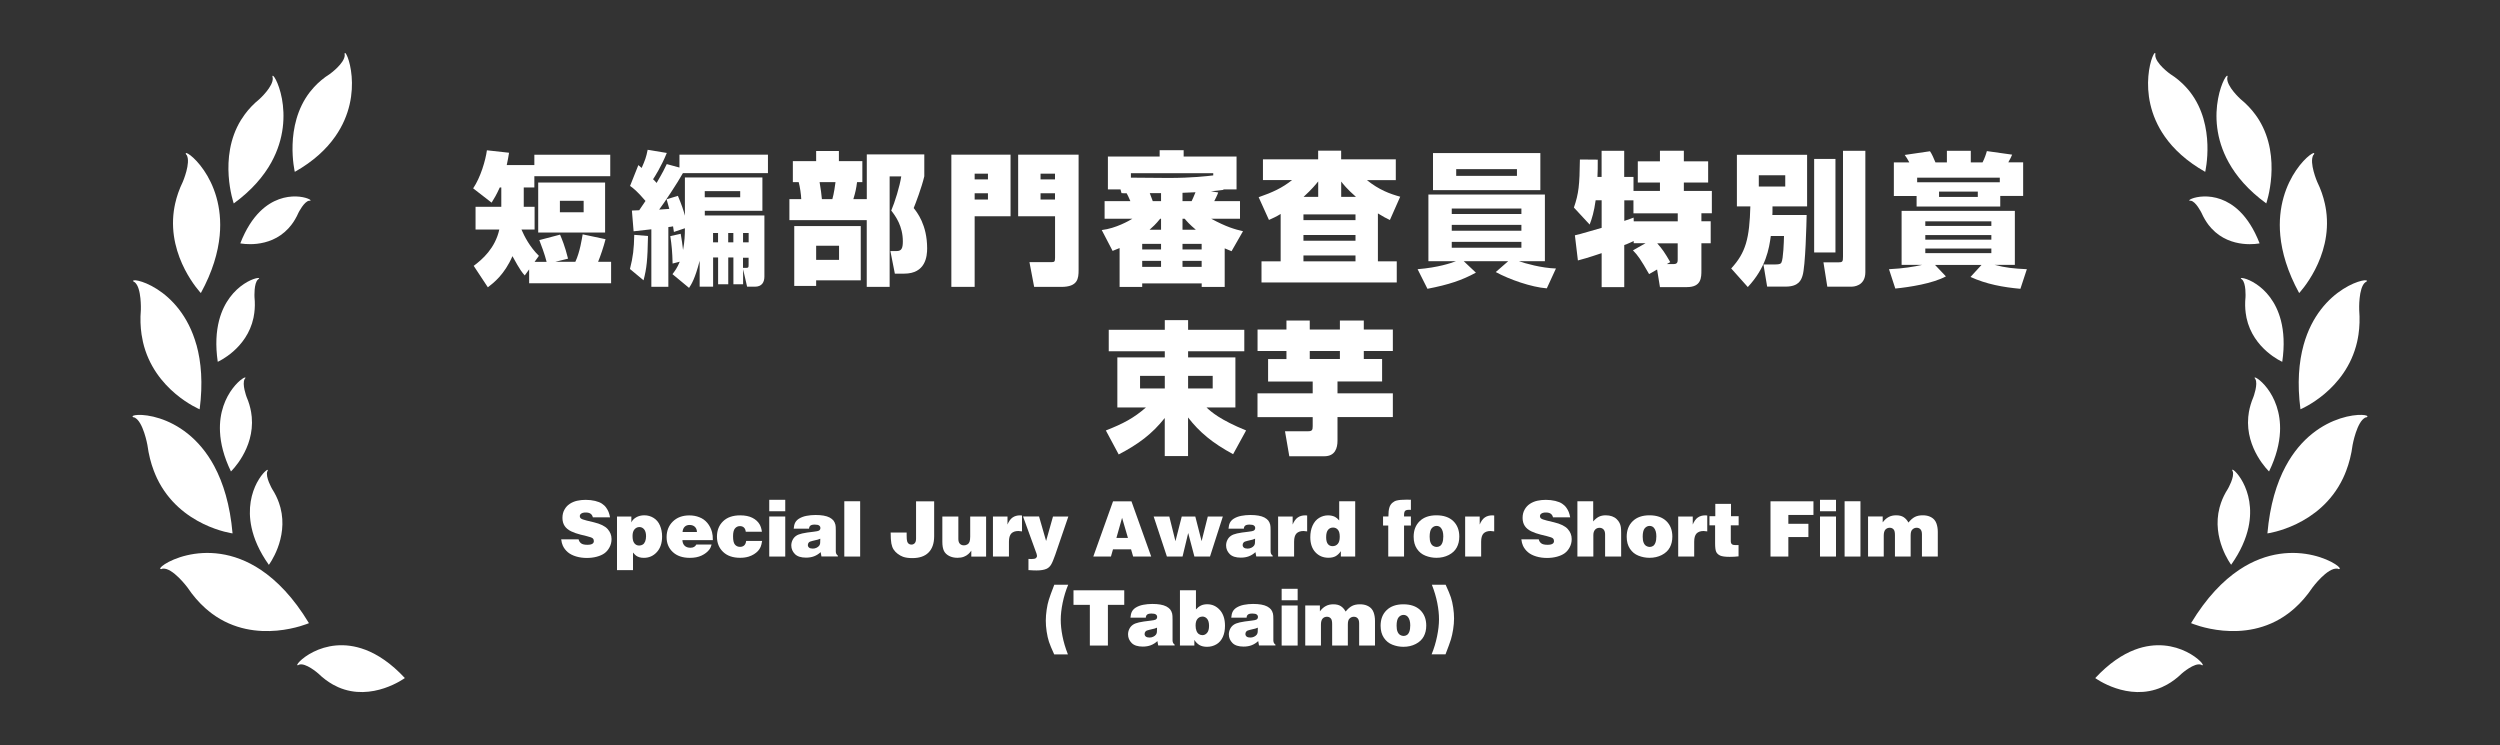 <?xml version="1.0" encoding="UTF-8"?><svg id="uuid-8fc29540-1a64-4cb0-a388-82df50082990" xmlns="http://www.w3.org/2000/svg" width="500" height="149" viewBox="0 0 500 149" preserveAspectRatio="xMinYMid" ><rect x="0" y="0" width="500" height="149" fill="#333333" stroke="none"/><defs><style>.uuid-7d3c1573-7638-4582-8506-5d5bd8bacd46{fill:#fff;stroke-width:0px;}</style></defs><path class="uuid-7d3c1573-7638-4582-8506-5d5bd8bacd46" d="m105.84,53.86l-.89,1.23c-.46-.51-.89-.97-2.46-3.86-1.6,3.69-3.77,5.35-4.92,6.23l-2.83-4.29c1.74-1.29,4.29-3.52,5.12-7.26h-4.75v-4.55h5.15v-3.86h-.31c-.63,1.4-1.12,2.23-1.63,3.03l-3.69-2.86c1.49-2.2,2.49-5.63,2.75-7.61l4.43.49c-.14.83-.26,1.6-.46,2.46h5.52v-2.06h15.18v4.29h-15.18v2.26h-2.12v3.86h2.17v4.55h-2.63c.6,1.37,1.63,3.43,3.49,5.26l-.86,1.2h2.4c-.34-1.43-1.17-3.63-1.46-4.35l4.15-1.09c.34.8.97,2.26,1.6,4.8l-2.54.63h4c.92-1.94,1.32-4.69,1.46-5.49l4.58.97c-.37,1.49-1.06,3.49-1.49,4.52h2.6v4.29h-16.39v-2.8Zm15.18-17.36v10.01h-13.38v-10.01h13.38Zm-9.04,3.66v2.29h4.75v-2.29h-4.75Z"/><path class="uuid-7d3c1573-7638-4582-8506-5d5bd8bacd46" d="m136.15,46.83c.2,1.12.34,2.06.46,3.17.31-1.69.37-2.97.37-4.35l-2.2.74c-.11-.71-.14-.89-.17-1.12-.43.09-.63.11-.94.14v11.95h-3.4v-11.5c-.63.06-3.12.34-3.55.4l-.34-4.15c.43-.03.97-.03,1.46-.06.43-.6.97-1.43,1.26-1.86-1.69-1.97-2.37-2.49-3.09-3l1.66-4.17c.37.34.49.43.66.57.66-1.49.92-2.17,1.2-3.63l3.83.63c-1.09,2.69-2.49,4.89-2.75,5.26.23.2.34.31.71.74,1.29-2.2,1.63-2.92,2.03-3.77l2.54.69v-2.57h17.7v3.69h-17.01c-1.06,1.92-3.83,6.09-4.75,7.29.43-.03,1.06-.06,2.03-.14-.14-.51-.23-.86-.54-1.92l2.26-.69c.8,1.92,1.09,2.8,1.4,3.97v-7.64h15.5v6.66h-11.52v.94h11.92v12.21c0,1.14-.51,2.03-1.89,2.03h-1.57l-.8-3.49v3h-1.94v-5.35h-1.03v5.35h-2.03v-5.35h-1v5.83h-2.69v-5.18c-.94,3.66-1.66,4.72-2.12,5.43l-3.32-2.75c.46-.6.97-1.26,1.46-2.49l-1.43.37c-.06-2.32-.17-3.57-.46-5.49l2.09-.46Zm-6.55.37c-.09,4.86-.26,6.43-.89,8.86l-2.72-2.26c.63-2.49.8-4,.86-6.83l2.75.23Zm11.35-8.98v1.23h7.09v-1.23h-7.09Zm1.66,8.38v1.86h1v-1.86h-1Zm3.03,0v1.86h1.03v-1.86h-1.03Zm2.97,0v1.86h1.12v-1.86h-1.12Zm0,6.98h.51c.54,0,.6-.06.6-.6v-1.43h-1.12v2.03Z"/><path class="uuid-7d3c1573-7638-4582-8506-5d5bd8bacd46" d="m173.35,44.03h-15.47v-4.2h2.37c-.03-.92-.26-2.49-.51-3.4h-1.17v-4.2h4.66v-2.03h4.55v2.03h4.69v4.2h-1.06c-.17,1.32-.31,1.97-.74,3.4h2.69v-8.95h11.5v4.38c-.52,2.23-1.74,5.43-2.12,6.35.63.8,2.69,3.32,2.69,8.06,0,1.57-.29,5.06-4.6,5.06h-1.86l-.89-4.52h1.26c.92,0,1.23-.49,1.23-1.92,0-3.06-1.43-5.03-2.32-6.18.69-1.57,1.72-4.89,2-6.83h-2.32v22.1h-4.58v-13.35Zm-1.2,1.17v10.87h-8.92v1.12h-4.38v-11.98h13.3Zm-8.92,3.95v2.83h4.58v-2.83h-4.58Zm.69-12.72c.26,1.57.34,2.17.46,3.4h2.09c.31-1,.6-3.09.63-3.4h-3.17Z"/><path class="uuid-7d3c1573-7638-4582-8506-5d5bd8bacd46" d="m190.27,30.93h11.84v12.32h-7.18v14.13h-4.66v-26.45Zm7.32,4.95v-1.14h-2.66v1.14h2.66Zm-2.66,2.77v1.26h2.66v-1.26h-2.66Zm8.69-7.72h12.1v23.05c0,1.72-.14,3.4-3.46,3.4h-5.43l-.94-4.95h4.35c.66,0,.77-.09.77-.92v-8.26h-7.38v-12.32Zm4.49,4.95h2.89v-1.14h-2.89v1.14Zm0,4.03h2.89v-1.26h-2.89v1.26Z"/><path class="uuid-7d3c1573-7638-4582-8506-5d5bd8bacd46" d="m226.07,40.22c-.29-.71-.54-1.2-.74-1.57-.26.03-.74,0-1.03-.03l-.2-.74h-2.52v-6.58h10.35v-1.26h4.8v1.26h10.58v6.58h-2.66l.06.09c-.6.11-1.49.17-2.52.29l1.46.23c-.2.57-.63,1.4-.8,1.74h5.15v3.52h-5.75c3,1.63,4.72,2.12,6.35,2.49l-2.29,4c-.51-.23-.86-.34-1.37-.57v7.72h-4.6v-.71h-11.9v.71h-4.52v-7.78c-.66.29-.94.4-1.4.57l-2.17-4.17c2.86-.34,5.52-1.89,6.12-2.26h-5.55v-3.52h5.15Zm16.58-5.58h-16.47v.89c1.17,0,6.41.06,7.49.06,4.78,0,7.78-.37,8.98-.51v-.43Zm-14.21,14.13v1.12h3.77v-1.12h-3.77Zm0,3.4v1.2h3.77v-1.2h-3.77Zm3.77-6.23v-2.2h-.17c-.86,1.09-1.6,1.74-2.12,2.2h2.29Zm0-5.72v-1.6h-2.26c.09.26.51,1.37.6,1.6h1.66Zm4.29,0h1.83c.2-.37.46-1.03.77-1.77-.29,0-2.12.09-2.6.11v1.66Zm0,3.52v2.2h2.66c-1.29-1.09-1.8-1.69-2.23-2.2h-.43Zm0,5.03v1.12h3.83v-1.12h-3.83Zm0,3.4v1.2h3.83v-1.2h-3.83Z"/><path class="uuid-7d3c1573-7638-4582-8506-5d5bd8bacd46" d="m268.24,31.87h10.92v4.15h-5.78c2.4,1.94,4.58,2.75,6.66,3.32l-2.06,4.66c-.71-.34-1.29-.63-2.4-1.32v9.58h3.77v4.23h-27.05v-4.23h3.83v-9.47c-.8.51-1.52.83-2.34,1.2l-2.06-4.55c2.8-.97,4.72-1.86,6.69-3.43h-5.83v-4.15h11.04v-1.72h4.6v1.72Zm-7.55,11.01v1.14h10.41v-1.14h-10.41Zm0,4.12v1.14h10.41v-1.14h-10.41Zm0,4.09v1.17h10.41v-1.17h-10.41Zm2.95-11.72v-3.09c-.43.54-1.23,1.54-2.92,3.09h2.92Zm7.55,0c-1.8-1.57-2.57-2.57-2.95-3.06v3.06h2.95Z"/><path class="uuid-7d3c1573-7638-4582-8506-5d5bd8bacd46" d="m283.51,53.84c4.17-.34,6.72-1.23,7.69-1.6h-5.52v-13.33h23.3v13.33h-5.2c1.2.43,4.52,1.37,7.41,1.46l-1.83,3.97c-3.06-.23-7.49-1.77-10.21-3.26l2.49-2.17h-8.89l2.43,2.29c-2.8,1.52-5.4,2.4-9.69,3.23l-1.97-3.92Zm3.09-23.22h21.47v7.41h-21.47v-7.41Zm3.75,12.18h13.93v-1.09h-13.93v1.09Zm0,3.35h13.93v-1.17h-13.93v1.17Zm0,3.4h13.93v-1.17h-13.93v1.17Zm.89-14.38h12.15v-1.34h-12.15v1.34Z"/><path class="uuid-7d3c1573-7638-4582-8506-5d5bd8bacd46" d="m320.33,57.44v-6.81c-2.77.94-4,1.26-4.75,1.46l-.6-5.03c.77-.14,4.49-1.26,5.35-1.49v-5.52h-1.2c-.31,2.32-.77,3.77-1.2,4.86l-3.15-3.4c.97-2.8,1.14-4.52,1.2-9.61l3.57.03c0,1.52,0,2.4-.06,3.46h.83v-5.23h4.52v5.23h1.86v2.8h5.29v-1.69h-4.43v-4.23h4.43v-2.12h4.78v2.12h4.86v4.23h-4.86v1.69h5.6v4.46h-2.09v1.6h1.86v4.4h-1.86v5.4c0,1.46,0,3.37-2.89,3.37h-5.4l-.57-3.52-1.6.92c-1.72-3-2.23-3.72-3.23-4.75l2.52-1.43h-2.37v-.43c-1.26.57-1.4.63-1.89.8v8.41h-4.52Zm6.41-13.18h8.81v-1.6h-8.86v-2.6h-1.83v4.12c1.14-.37,1.37-.49,1.86-.66l.03.74Zm6.63,8.55h1.4c.77,0,.77-.51.77-.97v-3.17h-4.09c1.03,1.17,1.49,1.83,2.6,3.75l-.69.4Z"/><path class="uuid-7d3c1573-7638-4582-8506-5d5bd8bacd46" d="m354.16,47.2c-.34,2.52-.94,6.29-4.6,10.21l-3.32-3.72c2.92-3.17,3.66-6,3.83-12.41h-2.69v-10.32h14.04v10.32h-6.92c0,1.2,0,1.34-.03,1.72h6.86c-.03,1.4-.23,10.35-.83,12.15-.26.83-.74,2.17-3.35,2.17h-3.72l-.74-4.43h2.37c.92,0,1.12-.17,1.23-.4.37-.71.49-4.15.51-5.29h-2.66Zm-2.4-12.15v2.26h5.29v-2.26h-5.29Zm11.07-3.26h4.26v18.7h-4.26v-18.7Zm5.78-1.63h4.46v24.28c0,2.83-2.46,2.89-2.72,2.89h-4.89l-.77-4.86h2.97c.86,0,.94-.14.94-1.17v-21.13Z"/><path class="uuid-7d3c1573-7638-4582-8506-5d5bd8bacd46" d="m377.8,53.84c2.86-.14,4.98-.49,6.61-.86h-4.09v-10.81h22.65v10.81h-4.03c2.17.57,3.83.74,6.43.86l-1.29,3.92c-3.46-.31-6.81-.92-9.98-2.37l2.2-2.4h-9.29l2.17,2.29c-2.66,1.43-7.23,2.14-10.12,2.43l-1.26-3.86Zm5.52-14.64h-4.55v-6.72h3.09c-.43-.8-.49-.89-.92-1.49l5.06-.74c.4.57.74,1.4,1.09,2.23h2.29v-2.32h4.78v2.32h2.35c.43-.83.74-1.77.86-2.26l5.06.71c-.23.54-.37.83-.77,1.54h2.97v6.72h-4.58v2.12h-16.73v-2.12Zm16.64-2.75v-.92h-16.53v.92h16.53Zm-14.9,7.81v.92h13.21v-.92h-13.21Zm0,2.75v.92h13.21v-.92h-13.21Zm0,2.69v.92h13.21v-.92h-13.21Zm2.75-11.38v1.06h7.75v-1.06h-7.75Z"/><path class="uuid-7d3c1573-7638-4582-8506-5d5bd8bacd46" d="m221.18,86.09c3.49-1.37,5.6-2.49,8.01-4.6h-5.72v-10.01h9.49v-1.23h-11.21v-4.29h11.21v-1.94h4.66v1.94h11.24v4.29h-11.24v1.23h9.46v10.01h-5.78c.94.89,2.75,2.49,7.92,4.6l-2.6,4.75c-4.17-2.26-6.72-4.4-9.01-7.35v7.72h-4.66v-7.61c-2.54,3.2-5.26,5.23-9.21,7.29l-2.57-4.8Zm6.83-10.92v2.52h4.95v-2.52h-4.95Zm9.61,0v2.52h4.92v-2.52h-4.92Z"/><path class="uuid-7d3c1573-7638-4582-8506-5d5bd8bacd46" d="m257.29,71.8v-1.6h-5.78v-4.29h5.78v-1.8h4.66v1.8h6.03v-1.8h4.78v1.8h5.81v4.29h-5.81v1.6h3.66v4.49h-8.92v2.37h11.07v4.75h-11.07v4.75c0,1.43-.46,3.09-2.63,3.09h-7.01l-.86-5h4.6c.83,0,.94-.26.94-1.03v-1.8h-11.04v-4.75h11.04v-2.37h-8.92v-4.49h3.66Zm10.69,0v-1.6h-6.03v1.6h6.03Z"/><path class="uuid-7d3c1573-7638-4582-8506-5d5bd8bacd46" d="m122.01,103.46h-3.44c-.08-.32-.23-.56-.46-.72-.23-.16-.55-.24-.97-.24s-.73.08-.94.25c-.16.13-.24.29-.24.49,0,.17.06.31.18.42.17.15.58.31,1.23.46l1.41.34c1.3.31,2.22.76,2.74,1.34s.79,1.25.79,2.01c0,.61-.14,1.16-.41,1.66-.27.5-.6.89-1,1.18s-.91.52-1.54.69c-.63.17-1.29.25-1.99.25-.76,0-1.48-.1-2.15-.3s-1.22-.48-1.66-.85c-.43-.37-.76-.8-.99-1.29-.16-.34-.27-.77-.33-1.28h3.48c.08.35.26.62.52.81s.68.28,1.24.28c.49,0,.84-.08,1.05-.24.16-.12.24-.29.24-.51s-.07-.4-.22-.54-.54-.28-1.19-.44l-1.26-.31c-.66-.16-1.28-.38-1.86-.65-.58-.28-1.02-.64-1.31-1.08-.29-.44-.44-.98-.44-1.61s.13-1.17.4-1.65c.26-.48.62-.87,1.06-1.16.44-.29.94-.5,1.48-.62s1.11-.18,1.69-.18c.69,0,1.32.07,1.9.21.57.14,1.03.32,1.37.55.34.23.62.48.83.78.21.29.38.59.5.89s.21.66.29,1.06Z"/><path class="uuid-7d3c1573-7638-4582-8506-5d5bd8bacd46" d="m123.4,114.03v-10.73h2.87v1.19c.17-.41.49-.74.96-1.02.47-.27,1.01-.41,1.63-.41.69,0,1.31.18,1.87.53.56.35.98.85,1.26,1.51s.43,1.39.43,2.19c0,1.32-.35,2.36-1.05,3.13-.7.77-1.57,1.15-2.6,1.15-.36,0-.67-.04-.93-.13s-.47-.19-.64-.32c-.17-.13-.36-.33-.6-.61v3.52h-3.2Zm4.48-8.62c-.38,0-.7.15-.97.45-.26.3-.4.74-.4,1.33,0,.68.12,1.17.37,1.47.25.3.56.45.96.45.26,0,.5-.07.71-.2.21-.13.37-.34.49-.64.11-.29.17-.63.17-1.02,0-.61-.13-1.07-.38-1.38-.26-.31-.57-.46-.95-.46Z"/><path class="uuid-7d3c1573-7638-4582-8506-5d5bd8bacd46" d="m142.56,108.03h-6.08c.02.48.17.85.45,1.12.28.27.67.4,1.18.4.55,0,.93-.22,1.16-.65h3.05c-.09.39-.24.73-.46,1.02-.37.48-.88.88-1.54,1.19s-1.44.46-2.35.46c-1.45,0-2.59-.39-3.41-1.16-.83-.77-1.24-1.76-1.24-2.97,0-1.28.42-2.33,1.25-3.14.83-.81,1.93-1.22,3.3-1.22.72,0,1.39.12,2.01.37.63.24,1.16.62,1.59,1.14.43.52.74,1.12.93,1.82.12.45.18.99.17,1.64Zm-6.06-1.63h2.89c-.01-.44-.15-.78-.41-1.03s-.62-.38-1.07-.38c-.4,0-.73.12-.97.36-.25.24-.39.59-.43,1.05Z"/><path class="uuid-7d3c1573-7638-4582-8506-5d5bd8bacd46" d="m152.42,108.19c-.07.49-.17.89-.3,1.2-.14.31-.31.58-.53.81s-.48.45-.79.64c-.31.2-.66.35-1.05.48-.52.16-1.1.24-1.72.24-1.46,0-2.59-.39-3.41-1.18-.82-.78-1.23-1.8-1.23-3.05s.41-2.29,1.23-3.08c.82-.79,1.96-1.18,3.41-1.18.98,0,1.79.16,2.44.49.64.32,1.13.76,1.45,1.31.22.38.38.87.46,1.47h-3.23c-.04-.36-.16-.64-.36-.83s-.47-.29-.8-.29c-.41,0-.74.16-1,.47-.26.31-.38.84-.38,1.57,0,.8.12,1.35.37,1.65.25.3.59.46,1.03.46.34,0,.62-.1.83-.29.21-.19.34-.49.39-.89h3.21Z"/><path class="uuid-7d3c1573-7638-4582-8506-5d5bd8bacd46" d="m153.85,99.96h3.2v2.29h-3.2v-2.29Zm0,11.35v-8.01h3.2v8.01h-3.2Z"/><path class="uuid-7d3c1573-7638-4582-8506-5d5bd8bacd46" d="m161.83,105.74h-3.09c.04-.51.14-.92.3-1.22.16-.3.41-.56.73-.77.43-.27.94-.47,1.52-.58.58-.11,1.19-.17,1.81-.17s1.14.04,1.61.12c.47.08.88.21,1.21.38.33.18.58.38.76.59.18.22.31.5.4.84.06.21.08.62.08,1.23v4.13c0,.37.14.65.42.85v.16h-3.29l-.16-.87c-.41.38-.85.65-1.32.83-.47.18-1.01.27-1.61.27-1,0-1.75-.24-2.22-.72s-.72-1.05-.72-1.71c0-.38.08-.74.25-1.09s.4-.62.7-.83c.29-.21.71-.37,1.24-.49.54-.12,1.31-.24,2.33-.35.53-.06.86-.13,1-.21.2-.12.3-.29.3-.53,0-.2-.08-.37-.25-.49-.16-.13-.46-.19-.88-.19s-.69.07-.86.2-.26.33-.28.6Zm2.23,2c-.12.06-.28.12-.48.18-.2.06-.56.15-1.09.26-.37.08-.61.18-.73.32s-.19.3-.19.5c0,.21.08.39.24.52.16.13.41.2.75.2.25,0,.5-.05.73-.16s.41-.24.55-.42c.1-.13.16-.3.19-.5.02-.13.03-.43.03-.9Z"/><path class="uuid-7d3c1573-7638-4582-8506-5d5bd8bacd46" d="m168.86,111.31v-11.06h3.17v11.06h-3.17Z"/><path class="uuid-7d3c1573-7638-4582-8506-5d5bd8bacd46" d="m178.12,106.51h3.21c0,.22,0,.41,0,.58,0,.56.03.96.1,1.18s.17.38.32.49c.15.11.33.16.53.16.27,0,.5-.1.67-.29s.26-.49.26-.91v-7.45h3.62v6.97c0,1.44-.38,2.52-1.13,3.27s-1.83,1.11-3.23,1.11c-.76,0-1.38-.09-1.86-.26-.35-.13-.7-.32-1.04-.57-.34-.25-.62-.54-.84-.87s-.37-.74-.46-1.22-.14-1.21-.14-2.18Z"/><path class="uuid-7d3c1573-7638-4582-8506-5d5bd8bacd46" d="m188.47,103.3h3.2v4.49c0,.43.1.75.3.96.2.21.48.32.82.32.25,0,.48-.06.69-.19s.35-.31.43-.53c.08-.23.13-.57.13-1.02v-4.02h3.18v8.01h-2.96v-1.19c-.21.29-.4.52-.59.68-.24.22-.54.4-.9.54-.36.14-.78.21-1.27.21-.63,0-1.19-.12-1.67-.37-.48-.25-.83-.58-1.04-1.01-.21-.43-.32-1.04-.32-1.82v-5.05Z"/><path class="uuid-7d3c1573-7638-4582-8506-5d5bd8bacd46" d="m198.59,111.31v-8.01h2.91v1.61c.26-.64.59-1.11,1-1.4.41-.29.91-.44,1.52-.44.13,0,.26.01.38.03v3.18c-.31-.05-.56-.08-.72-.08-.63,0-1.1.17-1.42.5-.31.33-.47.88-.47,1.65v2.96h-3.2Z"/><path class="uuid-7d3c1573-7638-4582-8506-5d5bd8bacd46" d="m209.21,108.23l1.39-4.93h3.07l-2.63,7.68c-.33.95-.61,1.61-.85,1.99-.24.38-.54.64-.9.8-.48.21-1.15.32-1.99.32-.41,0-.94-.02-1.61-.07v-2.24c.18.02.36.03.54.03.48,0,.79-.06.94-.18.15-.12.23-.27.23-.46,0-.1-.03-.24-.08-.4l-2.71-7.47h3.2l1.42,4.93Z"/><path class="uuid-7d3c1573-7638-4582-8506-5d5bd8bacd46" d="m218.66,111.31l3.95-11.05h3.68l3.95,11.05h-3.61l-.42-1.45h-3.61l-.41,1.45h-3.54Zm5.75-7.73l-1.13,4.01h2.31l-1.17-4.01Z"/><path class="uuid-7d3c1573-7638-4582-8506-5d5bd8bacd46" d="m230.74,103.3h3.12l1.23,4.94,1.26-4.94h2.71l1.26,4.93,1.24-4.93h3.01l-2.57,8.01h-3.12l-1.24-4.71-1.13,4.71h-3.13l-2.65-8.01Z"/><path class="uuid-7d3c1573-7638-4582-8506-5d5bd8bacd46" d="m248.79,105.74h-3.09c.04-.51.14-.92.3-1.22.16-.3.41-.56.73-.77.43-.27.94-.47,1.52-.58.58-.11,1.19-.17,1.81-.17s1.14.04,1.61.12c.47.08.88.21,1.21.38.33.18.58.38.76.59.18.22.31.5.4.84.06.21.08.62.08,1.23v4.13c0,.37.14.65.42.85v.16h-3.29l-.16-.87c-.41.38-.85.65-1.32.83-.47.18-1.01.27-1.61.27-1,0-1.75-.24-2.22-.72s-.72-1.05-.72-1.71c0-.38.08-.74.25-1.09s.4-.62.7-.83c.29-.21.71-.37,1.24-.49.54-.12,1.31-.24,2.33-.35.53-.06.86-.13,1-.21.2-.12.3-.29.3-.53,0-.2-.08-.37-.25-.49-.16-.13-.46-.19-.88-.19s-.69.07-.86.2-.26.33-.28.6Zm2.23,2c-.12.06-.28.12-.48.18-.2.06-.56.15-1.09.26-.37.08-.61.18-.73.32s-.19.3-.19.5c0,.21.08.39.24.52.16.13.41.2.75.2.25,0,.5-.05.73-.16s.41-.24.55-.42c.1-.13.16-.3.19-.5.02-.13.03-.43.03-.9Z"/><path class="uuid-7d3c1573-7638-4582-8506-5d5bd8bacd46" d="m255.62,111.31v-8.01h2.91v1.61c.26-.64.59-1.11,1-1.4.41-.29.91-.44,1.52-.44.13,0,.26.01.38.03v3.18c-.31-.05-.56-.08-.72-.08-.63,0-1.1.17-1.42.5-.31.33-.47.88-.47,1.65v2.96h-3.2Z"/><path class="uuid-7d3c1573-7638-4582-8506-5d5bd8bacd46" d="m267.84,104.09v-3.84h3.2v11.06h-2.87v-1.08c-.3.45-.65.78-1.03,1-.38.21-.86.32-1.45.32-1.06,0-1.93-.37-2.61-1.1-.68-.73-1.02-1.74-1.02-3.01,0-.87.15-1.65.46-2.33.31-.68.74-1.19,1.3-1.53.56-.34,1.16-.51,1.79-.51.52,0,.98.1,1.39.3.28.15.57.39.85.73Zm.11,3.25c0-.63-.12-1.1-.37-1.39-.25-.29-.57-.44-.97-.44s-.75.15-1,.46-.38.79-.38,1.47c0,.63.12,1.08.35,1.37s.55.42.93.42c.43,0,.77-.15,1.04-.45.27-.3.4-.78.4-1.43Z"/><path class="uuid-7d3c1573-7638-4582-8506-5d5bd8bacd46" d="m282.18,99.97v2.01c-.14-.01-.25-.02-.33-.02-.42,0-.69.07-.83.22-.14.14-.21.43-.21.84v.27h1.37v1.82h-1.37v6.19h-3.16v-6.19h-1.04v-1.82h1.07c0-.77.06-1.38.21-1.83.11-.35.3-.64.56-.88.26-.23.55-.39.86-.47.46-.12,1.13-.18,2.02-.18.18,0,.46,0,.86.02Z"/><path class="uuid-7d3c1573-7638-4582-8506-5d5bd8bacd46" d="m287.28,103.06c1.45,0,2.58.39,3.38,1.16.8.78,1.2,1.81,1.2,3.11,0,.82-.17,1.54-.51,2.17-.34.63-.88,1.13-1.6,1.5s-1.54.56-2.46.56c-.76,0-1.49-.14-2.2-.42s-1.28-.74-1.71-1.39c-.43-.65-.65-1.45-.65-2.4,0-1.3.4-2.34,1.21-3.12.8-.78,1.92-1.17,3.35-1.17Zm.05,6.33c.23,0,.45-.06.66-.19.21-.13.37-.36.49-.68.12-.32.18-.74.18-1.24,0-.73-.15-1.29-.45-1.67-.22-.28-.52-.43-.9-.43s-.72.17-.99.5c-.26.33-.39.89-.39,1.66,0,.5.06.9.19,1.2.12.3.3.52.52.65.22.13.45.2.69.2Z"/><path class="uuid-7d3c1573-7638-4582-8506-5d5bd8bacd46" d="m293.03,111.31v-8.01h2.91v1.61c.26-.64.59-1.11,1-1.4.41-.29.91-.44,1.52-.44.13,0,.26.01.38.03v3.18c-.31-.05-.56-.08-.72-.08-.63,0-1.1.17-1.42.5-.31.33-.47.88-.47,1.65v2.96h-3.2Z"/><path class="uuid-7d3c1573-7638-4582-8506-5d5bd8bacd46" d="m314.04,103.46h-3.44c-.08-.32-.23-.56-.46-.72-.23-.16-.55-.24-.97-.24s-.73.08-.94.25c-.16.13-.24.29-.24.49,0,.17.06.31.18.42.17.15.58.31,1.23.46l1.41.34c1.3.31,2.22.76,2.74,1.34s.79,1.25.79,2.01c0,.61-.14,1.16-.41,1.66-.27.5-.6.89-1,1.18s-.91.52-1.54.69c-.63.17-1.29.25-1.99.25-.76,0-1.48-.1-2.15-.3s-1.22-.48-1.66-.85c-.43-.37-.76-.8-.99-1.29-.16-.34-.27-.77-.33-1.28h3.48c.08.35.26.62.52.81s.68.28,1.24.28c.49,0,.84-.08,1.05-.24.16-.12.24-.29.24-.51s-.07-.4-.22-.54-.54-.28-1.19-.44l-1.26-.31c-.66-.16-1.28-.38-1.86-.65-.58-.28-1.02-.64-1.31-1.08-.29-.44-.44-.98-.44-1.61s.13-1.17.4-1.65c.26-.48.62-.87,1.06-1.16.44-.29.94-.5,1.48-.62s1.11-.18,1.69-.18c.69,0,1.32.07,1.9.21.57.14,1.03.32,1.37.55.34.23.62.48.83.78.21.29.38.59.5.89s.21.66.29,1.06Z"/><path class="uuid-7d3c1573-7638-4582-8506-5d5bd8bacd46" d="m315.48,111.31v-11.06h3.16v4.04c.36-.43.74-.74,1.13-.94.39-.19.85-.29,1.36-.29.48,0,.91.07,1.27.2.37.13.68.32.93.56.25.24.44.49.58.77.13.27.22.55.26.83s.06.67.06,1.17v4.72h-3.21v-4.42c0-.44-.1-.77-.31-1-.21-.22-.47-.33-.8-.33-.36,0-.66.12-.89.37-.23.25-.35.61-.35,1.09v4.29h-3.2Z"/><path class="uuid-7d3c1573-7638-4582-8506-5d5bd8bacd46" d="m329.89,103.06c1.45,0,2.58.39,3.38,1.16.8.78,1.2,1.81,1.2,3.11,0,.82-.17,1.54-.51,2.17-.34.63-.88,1.13-1.6,1.5s-1.54.56-2.46.56c-.76,0-1.49-.14-2.2-.42s-1.28-.74-1.71-1.39c-.43-.65-.65-1.45-.65-2.4,0-1.3.4-2.34,1.21-3.12.8-.78,1.92-1.17,3.35-1.17Zm.05,6.33c.23,0,.45-.06.66-.19.21-.13.37-.36.49-.68.12-.32.18-.74.18-1.24,0-.73-.15-1.29-.45-1.67-.22-.28-.52-.43-.9-.43s-.72.17-.99.5c-.26.33-.39.89-.39,1.66,0,.5.06.9.19,1.2.12.3.3.52.52.65.22.13.45.2.69.2Z"/><path class="uuid-7d3c1573-7638-4582-8506-5d5bd8bacd46" d="m335.64,111.31v-8.01h2.91v1.61c.26-.64.59-1.11,1-1.4.41-.29.91-.44,1.52-.44.13,0,.26.01.38.03v3.18c-.31-.05-.56-.08-.72-.08-.63,0-1.1.17-1.42.5-.31.33-.47.88-.47,1.65v2.96h-3.2Z"/><path class="uuid-7d3c1573-7638-4582-8506-5d5bd8bacd46" d="m343.06,103.24v-2.47h3.14v2.47h1.53v1.83h-1.57v3.16c0,.27.07.47.21.6.14.13.38.19.72.19h.62v2.25c-.56.07-1.15.1-1.78.1-.9,0-1.54-.09-1.91-.26-.37-.18-.63-.42-.78-.74-.15-.32-.22-.9-.22-1.74v-3.56h-1.13v-1.83h1.19Z"/><path class="uuid-7d3c1573-7638-4582-8506-5d5bd8bacd46" d="m354.1,111.31v-11.05h8.59v2.73h-5.02v1.77h4.01v2.65h-4.01v3.9h-3.57Z"/><path class="uuid-7d3c1573-7638-4582-8506-5d5bd8bacd46" d="m364,99.96h3.2v2.29h-3.2v-2.29Zm0,11.35v-8.01h3.2v8.01h-3.2Z"/><path class="uuid-7d3c1573-7638-4582-8506-5d5bd8bacd46" d="m368.92,111.31v-11.06h3.17v11.06h-3.17Z"/><path class="uuid-7d3c1573-7638-4582-8506-5d5bd8bacd46" d="m376.54,103.3v1.17c.35-.47.74-.83,1.18-1.06.44-.24.94-.35,1.51-.35.61,0,1.1.12,1.48.36.38.24.71.6.98,1.09.43-.53.85-.9,1.28-1.12.43-.22.95-.33,1.57-.33.53,0,.99.08,1.38.24.39.16.71.38.96.67.17.2.31.44.41.72.18.51.27,1.07.27,1.68v4.94h-3.17v-4.44c0-.46-.1-.79-.29-1-.19-.21-.45-.32-.77-.32-.38,0-.69.15-.94.45-.17.21-.26.58-.26,1.1v4.2h-3.14v-4.29c0-.5-.07-.85-.21-1.05-.2-.27-.47-.41-.82-.41s-.65.12-.88.37c-.22.25-.33.65-.33,1.21v4.17h-3.14v-8.01h2.92Z"/><path class="uuid-7d3c1573-7638-4582-8506-5d5bd8bacd46" d="m213.58,130.88h-2.74c-.51-1.11-.86-1.95-1.05-2.53-.19-.58-.34-1.26-.46-2.04-.12-.78-.17-1.5-.17-2.18s.06-1.41.17-2.18.26-1.44.44-2.01c.17-.57.54-1.57,1.09-3h2.78c-.47,1.13-.84,2.33-1.1,3.58-.26,1.26-.39,2.4-.39,3.43s.11,2.07.34,3.25c.23,1.18.59,2.4,1.09,3.67Z"/><path class="uuid-7d3c1573-7638-4582-8506-5d5bd8bacd46" d="m214.71,118.06h10.14v2.91h-3.27v8.14h-3.61v-8.14h-3.27v-2.91Z"/><path class="uuid-7d3c1573-7638-4582-8506-5d5bd8bacd46" d="m229.18,123.53h-3.09c.04-.51.14-.92.3-1.22.16-.3.41-.56.73-.77.43-.27.94-.47,1.52-.58.58-.11,1.19-.17,1.81-.17s1.14.04,1.61.12c.47.08.88.21,1.21.38.33.18.58.38.76.59.18.22.31.5.4.84.06.21.08.62.08,1.23v4.13c0,.37.14.65.42.85v.16h-3.29l-.16-.87c-.41.38-.85.65-1.32.83-.47.18-1.01.27-1.61.27-1,0-1.75-.24-2.22-.72s-.72-1.05-.72-1.71c0-.38.08-.74.25-1.09s.4-.62.7-.83c.29-.21.71-.37,1.24-.49.54-.12,1.31-.24,2.33-.35.53-.06.86-.13,1-.21.2-.12.3-.29.3-.53,0-.2-.08-.37-.25-.49-.16-.13-.46-.19-.88-.19s-.69.07-.86.2-.26.33-.28.6Zm2.23,2c-.12.06-.28.12-.48.18-.2.06-.56.15-1.09.26-.37.08-.61.18-.73.32s-.19.3-.19.5c0,.21.08.39.24.52.16.13.41.2.75.2.25,0,.5-.05.73-.16s.41-.24.55-.42c.1-.13.16-.3.19-.5.02-.13.03-.43.03-.9Z"/><path class="uuid-7d3c1573-7638-4582-8506-5d5bd8bacd46" d="m235.99,129.11v-11.06h3.2v3.84c.3-.34.63-.6.99-.78.36-.17.78-.26,1.26-.26,1,0,1.84.38,2.53,1.15.69.77,1.03,1.82,1.03,3.16,0,.84-.14,1.59-.43,2.23-.29.64-.71,1.13-1.28,1.47-.56.33-1.19.5-1.88.5-.62,0-1.13-.12-1.53-.36s-.74-.58-1.01-1.02v1.13h-2.87Zm4.48-5.79c-.39,0-.71.15-.97.45-.26.3-.38.75-.38,1.35,0,.41.06.76.18,1.06s.29.52.5.65c.21.13.43.2.67.2.38,0,.69-.15.95-.46.26-.3.39-.77.39-1.4s-.13-1.1-.38-1.4c-.25-.3-.57-.46-.96-.46Z"/><path class="uuid-7d3c1573-7638-4582-8506-5d5bd8bacd46" d="m249.34,123.53h-3.09c.04-.51.14-.92.3-1.22.16-.3.41-.56.73-.77.43-.27.94-.47,1.52-.58.58-.11,1.19-.17,1.81-.17s1.14.04,1.61.12c.47.08.88.21,1.21.38.33.18.58.38.76.59.18.22.31.5.4.84.06.21.08.62.08,1.23v4.13c0,.37.14.65.42.85v.16h-3.29l-.16-.87c-.41.38-.85.65-1.32.83-.47.18-1.01.27-1.61.27-1,0-1.75-.24-2.22-.72s-.72-1.05-.72-1.71c0-.38.08-.74.25-1.09s.4-.62.7-.83c.29-.21.71-.37,1.24-.49.54-.12,1.31-.24,2.33-.35.53-.06.86-.13,1-.21.2-.12.3-.29.3-.53,0-.2-.08-.37-.25-.49-.16-.13-.46-.19-.88-.19s-.69.07-.86.2-.26.33-.28.6Zm2.23,2c-.12.06-.28.12-.48.18-.2.06-.56.15-1.09.26-.37.08-.61.18-.73.32s-.19.3-.19.5c0,.21.08.39.24.52.16.13.41.2.75.2.25,0,.5-.05.73-.16s.41-.24.55-.42c.1-.13.16-.3.19-.5.02-.13.03-.43.03-.9Z"/><path class="uuid-7d3c1573-7638-4582-8506-5d5bd8bacd46" d="m256.33,117.76h3.2v2.29h-3.2v-2.29Zm0,11.35v-8.01h3.2v8.01h-3.2Z"/><path class="uuid-7d3c1573-7638-4582-8506-5d5bd8bacd46" d="m263.98,121.1v1.17c.35-.47.74-.83,1.18-1.06.44-.24.94-.35,1.51-.35.61,0,1.1.12,1.48.36.38.24.71.6.98,1.09.43-.53.85-.9,1.28-1.12.43-.22.95-.33,1.57-.33.53,0,.99.08,1.38.24.39.16.71.38.96.67.17.2.31.44.41.72.18.51.27,1.07.27,1.68v4.94h-3.17v-4.44c0-.46-.1-.79-.29-1-.19-.21-.45-.32-.77-.32-.38,0-.69.15-.94.45-.17.21-.26.58-.26,1.1v4.2h-3.14v-4.29c0-.5-.07-.85-.21-1.05-.2-.27-.47-.41-.82-.41s-.65.12-.88.37c-.22.25-.33.65-.33,1.21v4.17h-3.14v-8.01h2.92Z"/><path class="uuid-7d3c1573-7638-4582-8506-5d5bd8bacd46" d="m280.67,120.86c1.45,0,2.58.39,3.38,1.16.8.78,1.2,1.81,1.2,3.11,0,.82-.17,1.54-.51,2.17-.34.63-.88,1.13-1.6,1.5s-1.54.56-2.46.56c-.76,0-1.49-.14-2.2-.42s-1.28-.74-1.71-1.39c-.43-.65-.65-1.45-.65-2.4,0-1.3.4-2.34,1.21-3.12.8-.78,1.92-1.17,3.35-1.17Zm.05,6.33c.23,0,.45-.06.66-.19.21-.13.37-.36.49-.68.12-.32.18-.74.18-1.24,0-.73-.15-1.29-.45-1.67-.22-.28-.52-.43-.9-.43s-.72.17-.99.5c-.26.33-.39.89-.39,1.66,0,.5.06.9.19,1.2.12.3.3.52.52.65.22.13.45.2.69.2Z"/><path class="uuid-7d3c1573-7638-4582-8506-5d5bd8bacd46" d="m286.39,116.95h2.74c.51,1.11.86,1.95,1.05,2.53.19.58.35,1.26.46,2.04.12.78.17,1.5.17,2.18s-.06,1.41-.18,2.17c-.12.76-.27,1.43-.44,2-.17.57-.54,1.57-1.09,3h-2.78c.47-1.13.83-2.33,1.09-3.58.26-1.26.39-2.4.39-3.43s-.11-2.07-.34-3.25c-.23-1.18-.59-2.4-1.09-3.67Z"/><path class="uuid-7d3c1573-7638-4582-8506-5d5bd8bacd46" d="m46.53,77.69c-1.37,1.81-2.73,4.71-2.53,8.68.11,2.29.74,4.93,2.19,7.92,0,0,4.75-4.5,4.16-10.91-.03-.32-.07-.64-.13-.98-.17-.96-.45-1.96-.9-3,0,0-.98-2.6-.38-3.61.04-.04.07-.09.1-.12.32-.54-1.1.15-2.51,2.02Z"/><path class="uuid-7d3c1573-7638-4582-8506-5d5bd8bacd46" d="m51.39,96.53c-1.05,2-1.92,5.1-1.08,8.98.48,2.24,1.53,4.74,3.46,7.46,0,0,3.95-5.22,2.32-11.44-.08-.31-.18-.62-.29-.94-.32-.92-.77-1.86-1.38-2.81,0,0-1.39-2.41-.96-3.5.03-.04.05-.1.08-.14.23-.58-1.06.33-2.15,2.4Z"/><path class="uuid-7d3c1573-7638-4582-8506-5d5bd8bacd46" d="m48.78,56.8c-1.82,1.21-3.97,3.47-4.96,7.28-.57,2.2-.76,4.93-.27,8.28,0,0,5.82-2.54,7.15-8.8.06-.31.12-.64.16-.97.13-.97.15-2.02.04-3.16,0,0-.15-2.82.71-3.55.05-.02.09-.06.14-.08.46-.4-1.08-.26-2.97,1Z"/><path class="uuid-7d3c1573-7638-4582-8506-5d5bd8bacd46" d="m59.21,39.29c-1.99-.05-4.7.54-7.2,3-1.44,1.42-2.82,3.47-3.95,6.38,0,0,5.73,1.22,9.61-2.98.19-.21.38-.44.57-.67.54-.69,1.03-1.51,1.45-2.47,0,0,1.15-2.31,2.16-2.41.05,0,.1,0,.14.01.54-.06-.74-.8-2.79-.86Z"/><path class="uuid-7d3c1573-7638-4582-8506-5d5bd8bacd46" d="m73.06,129.95c-4.27-1.62-7.91-.8-10.35.41-2.53,1.25-3.77,2.91-3.07,2.67.11-.08.24-.16.38-.22-.08.04-.16.08-.23.13,1.3-.49,3.84,1.74,3.84,1.74.98.95,1.98,1.68,2.97,2.24.34.19.68.36,1.02.51,6.79,3,13.35-1.82,13.35-1.82-2.77-2.98-5.44-4.72-7.9-5.66Z"/><path class="uuid-7d3c1573-7638-4582-8506-5d5bd8bacd46" d="m52.15,113.96c-5.6-3.73-10.98-3.79-14.77-2.9-3.92.92-6.14,2.86-5.08,2.75.18-.08.38-.14.59-.19-.13.03-.25.06-.36.11,1.98-.26,4.96,3.76,4.96,3.76,1.13,1.68,2.34,3.05,3.59,4.16.43.38.87.74,1.31,1.07,8.8,6.53,19.4,1.91,19.4,1.91-3.1-5.14-6.41-8.51-9.64-10.67Z"/><path class="uuid-7d3c1573-7638-4582-8506-5d5bd8bacd46" d="m42.87,93.26c-3.1-5.78-7.48-8.45-10.93-9.57-3.58-1.16-6.16-.65-5.25-.23.18.02.37.07.56.14-.11-.04-.23-.07-.34-.09,1.72.75,2.57,5.49,2.57,5.49.26,1.92.7,3.63,1.28,5.15.2.53.42,1.03.64,1.51,4.6,9.63,15.11,11.02,15.11,11.02-.5-5.72-1.86-10.09-3.65-13.43Z"/><path class="uuid-7d3c1573-7638-4582-8506-5d5bd8bacd46" d="m39.29,68.99c-1.64-5.9-5.03-9.35-7.89-11.17-2.97-1.89-5.37-2.06-4.64-1.46.16.06.31.15.47.26-.1-.06-.19-.12-.28-.16,1.39,1.09,1.22,5.52,1.22,5.52-.15,1.78-.08,3.41.14,4.91.08.52.17,1.02.28,1.5,2.23,9.7,11.34,13.47,11.34,13.47.68-5.23.31-9.46-.63-12.87Z"/><path class="uuid-7d3c1573-7638-4582-8506-5d5bd8bacd46" d="m43.94,47.09c.55-5.84-1.26-10.25-3.16-13.03-1.96-2.88-4.01-4.02-3.57-3.19.12.12.22.26.33.42-.06-.09-.13-.19-.19-.26.85,1.52-.79,5.34-.79,5.34-.73,1.5-1.22,2.95-1.53,4.35-.11.49-.19.96-.26,1.43-1.31,9.41,5.4,16.46,5.4,16.46,2.35-4.3,3.45-8.15,3.77-11.52Z"/><path class="uuid-7d3c1573-7638-4582-8506-5d5bd8bacd46" d="m54.28,32.45c2.64-4.79,2.71-9.43,2.11-12.69-.63-3.38-1.97-5.29-1.9-4.39.06.16.1.33.13.51-.02-.11-.04-.22-.07-.31.17,1.7-2.66,4.25-2.66,4.25-1.18.96-2.15,1.99-2.94,3.07-.27.37-.52.74-.76,1.12-4.62,7.53-1.44,16.68-1.44,16.68,3.62-2.64,6-5.47,7.53-8.23Z"/><path class="uuid-7d3c1573-7638-4582-8506-5d5bd8bacd46" d="m67.05,27.3c3.03-4.32,3.55-8.8,3.28-12.03-.28-3.35-1.39-5.36-1.41-4.47.04.16.06.33.07.51,0-.11-.02-.22-.04-.31,0,1.67-2.99,3.8-2.99,3.8-1.24.79-2.27,1.67-3.14,2.61-.3.33-.58.66-.84.99-5.21,6.74-3.02,15.97-3.02,15.97,3.76-2.12,6.34-4.57,8.09-7.07Z"/><path class="uuid-7d3c1573-7638-4582-8506-5d5bd8bacd46" d="m450.96,75.67s.07.08.1.12c.6,1.01-.38,3.61-.38,3.61-.44,1.04-.73,2.04-.9,3-.06.33-.1.66-.13.98-.59,6.4,4.16,10.91,4.16,10.91,1.45-2.99,2.08-5.63,2.19-7.92.19-3.96-1.17-6.87-2.53-8.68-1.41-1.87-2.83-2.56-2.51-2.02Z"/><path class="uuid-7d3c1573-7638-4582-8506-5d5bd8bacd46" d="m446.46,94.12s.05.1.08.14c.43,1.09-.96,3.5-.96,3.5-.61.95-1.06,1.89-1.38,2.81-.11.32-.21.63-.29.94-1.63,6.22,2.32,11.44,2.32,11.44,1.92-2.71,2.97-5.22,3.46-7.46.84-3.88-.03-6.97-1.08-8.98-1.09-2.08-2.37-2.99-2.15-2.4Z"/><path class="uuid-7d3c1573-7638-4582-8506-5d5bd8bacd46" d="m448.25,55.8s.09.06.14.08c.87.74.71,3.55.71,3.55-.11,1.14-.09,2.19.04,3.16.04.33.1.66.16.97,1.33,6.27,7.15,8.8,7.15,8.8.49-3.35.3-6.08-.27-8.28-.99-3.82-3.13-6.07-4.96-7.28-1.89-1.26-3.43-1.39-2.97-1Z"/><path class="uuid-7d3c1573-7638-4582-8506-5d5bd8bacd46" d="m437.99,40.15s.1,0,.14-.01c1.02.1,2.16,2.41,2.16,2.41.43.96.92,1.78,1.45,2.47.19.24.38.46.57.67,3.88,4.21,9.61,2.98,9.61,2.98-1.13-2.91-2.51-4.96-3.95-6.38-2.5-2.46-5.21-3.05-7.2-3-2.06.06-3.34.8-2.79.86Z"/><path class="uuid-7d3c1573-7638-4582-8506-5d5bd8bacd46" d="m419.04,135.61s6.55,4.82,13.35,1.82c.34-.15.68-.32,1.02-.51.99-.55,1.98-1.28,2.97-2.24,0,0,2.54-2.23,3.84-1.74-.07-.05-.15-.09-.23-.13.14.07.27.14.38.22.7.24-.54-1.42-3.07-2.67-2.44-1.21-6.09-2.03-10.35-.41-2.46.94-5.13,2.69-7.9,5.66Z"/><path class="uuid-7d3c1573-7638-4582-8506-5d5bd8bacd46" d="m438.21,124.63s10.6,4.62,19.4-1.91c.44-.33.87-.68,1.31-1.07,1.25-1.11,2.46-2.48,3.59-4.16,0,0,2.98-4.02,4.96-3.76-.11-.05-.23-.08-.36-.11.21.05.41.1.59.19,1.06.11-1.16-1.83-5.08-2.75-3.79-.89-9.18-.83-14.77,2.9-3.23,2.16-6.53,5.53-9.64,10.67Z"/><path class="uuid-7d3c1573-7638-4582-8506-5d5bd8bacd46" d="m453.49,106.68s10.51-1.39,15.11-11.02c.23-.48.44-.98.64-1.51.58-1.52,1.03-3.23,1.28-5.15,0,0,.85-4.74,2.57-5.49-.11.01-.22.05-.34.09.19-.07.38-.12.56-.14.91-.43-1.67-.93-5.25.23-3.45,1.12-7.84,3.79-10.93,9.57-1.79,3.34-3.15,7.71-3.65,13.43Z"/><path class="uuid-7d3c1573-7638-4582-8506-5d5bd8bacd46" d="m460.08,81.86s9.11-3.76,11.34-13.47c.11-.48.2-.99.28-1.5.22-1.5.28-3.13.14-4.91,0,0-.17-4.44,1.22-5.52-.09.04-.19.1-.28.16.16-.11.32-.2.47-.26.73-.6-1.68-.43-4.64,1.46-2.87,1.83-6.26,5.27-7.89,11.17-.94,3.41-1.31,7.64-.63,12.87Z"/><path class="uuid-7d3c1573-7638-4582-8506-5d5bd8bacd46" d="m459.83,58.61s6.71-7.05,5.4-16.46c-.07-.47-.15-.95-.26-1.43-.31-1.4-.8-2.86-1.53-4.35,0,0-1.64-3.81-.79-5.34-.07.07-.13.16-.19.26.1-.16.21-.3.33-.42.43-.82-1.61.31-3.57,3.19-1.89,2.78-3.71,7.19-3.16,13.03.32,3.37,1.42,7.22,3.77,11.52Z"/><path class="uuid-7d3c1573-7638-4582-8506-5d5bd8bacd46" d="m453.25,40.69s3.18-9.14-1.44-16.68c-.23-.37-.48-.75-.76-1.12-.79-1.07-1.75-2.1-2.94-3.07,0,0-2.83-2.55-2.66-4.25-.03.09-.05.2-.07.31.03-.18.07-.36.13-.51.07-.91-1.28,1-1.9,4.39-.61,3.26-.54,7.9,2.11,12.69,1.53,2.77,3.91,5.59,7.53,8.23Z"/><path class="uuid-7d3c1573-7638-4582-8506-5d5bd8bacd46" d="m441.04,34.37s2.19-9.23-3.02-15.97c-.26-.33-.54-.67-.84-.99-.87-.94-1.9-1.83-3.14-2.61,0,0-2.99-2.13-2.99-3.8-.02.09-.03.2-.04.31.01-.18.03-.35.07-.51-.02-.89-1.14,1.12-1.41,4.47-.27,3.23.25,7.71,3.28,12.03,1.75,2.5,4.33,4.94,8.09,7.07Z"/></svg>